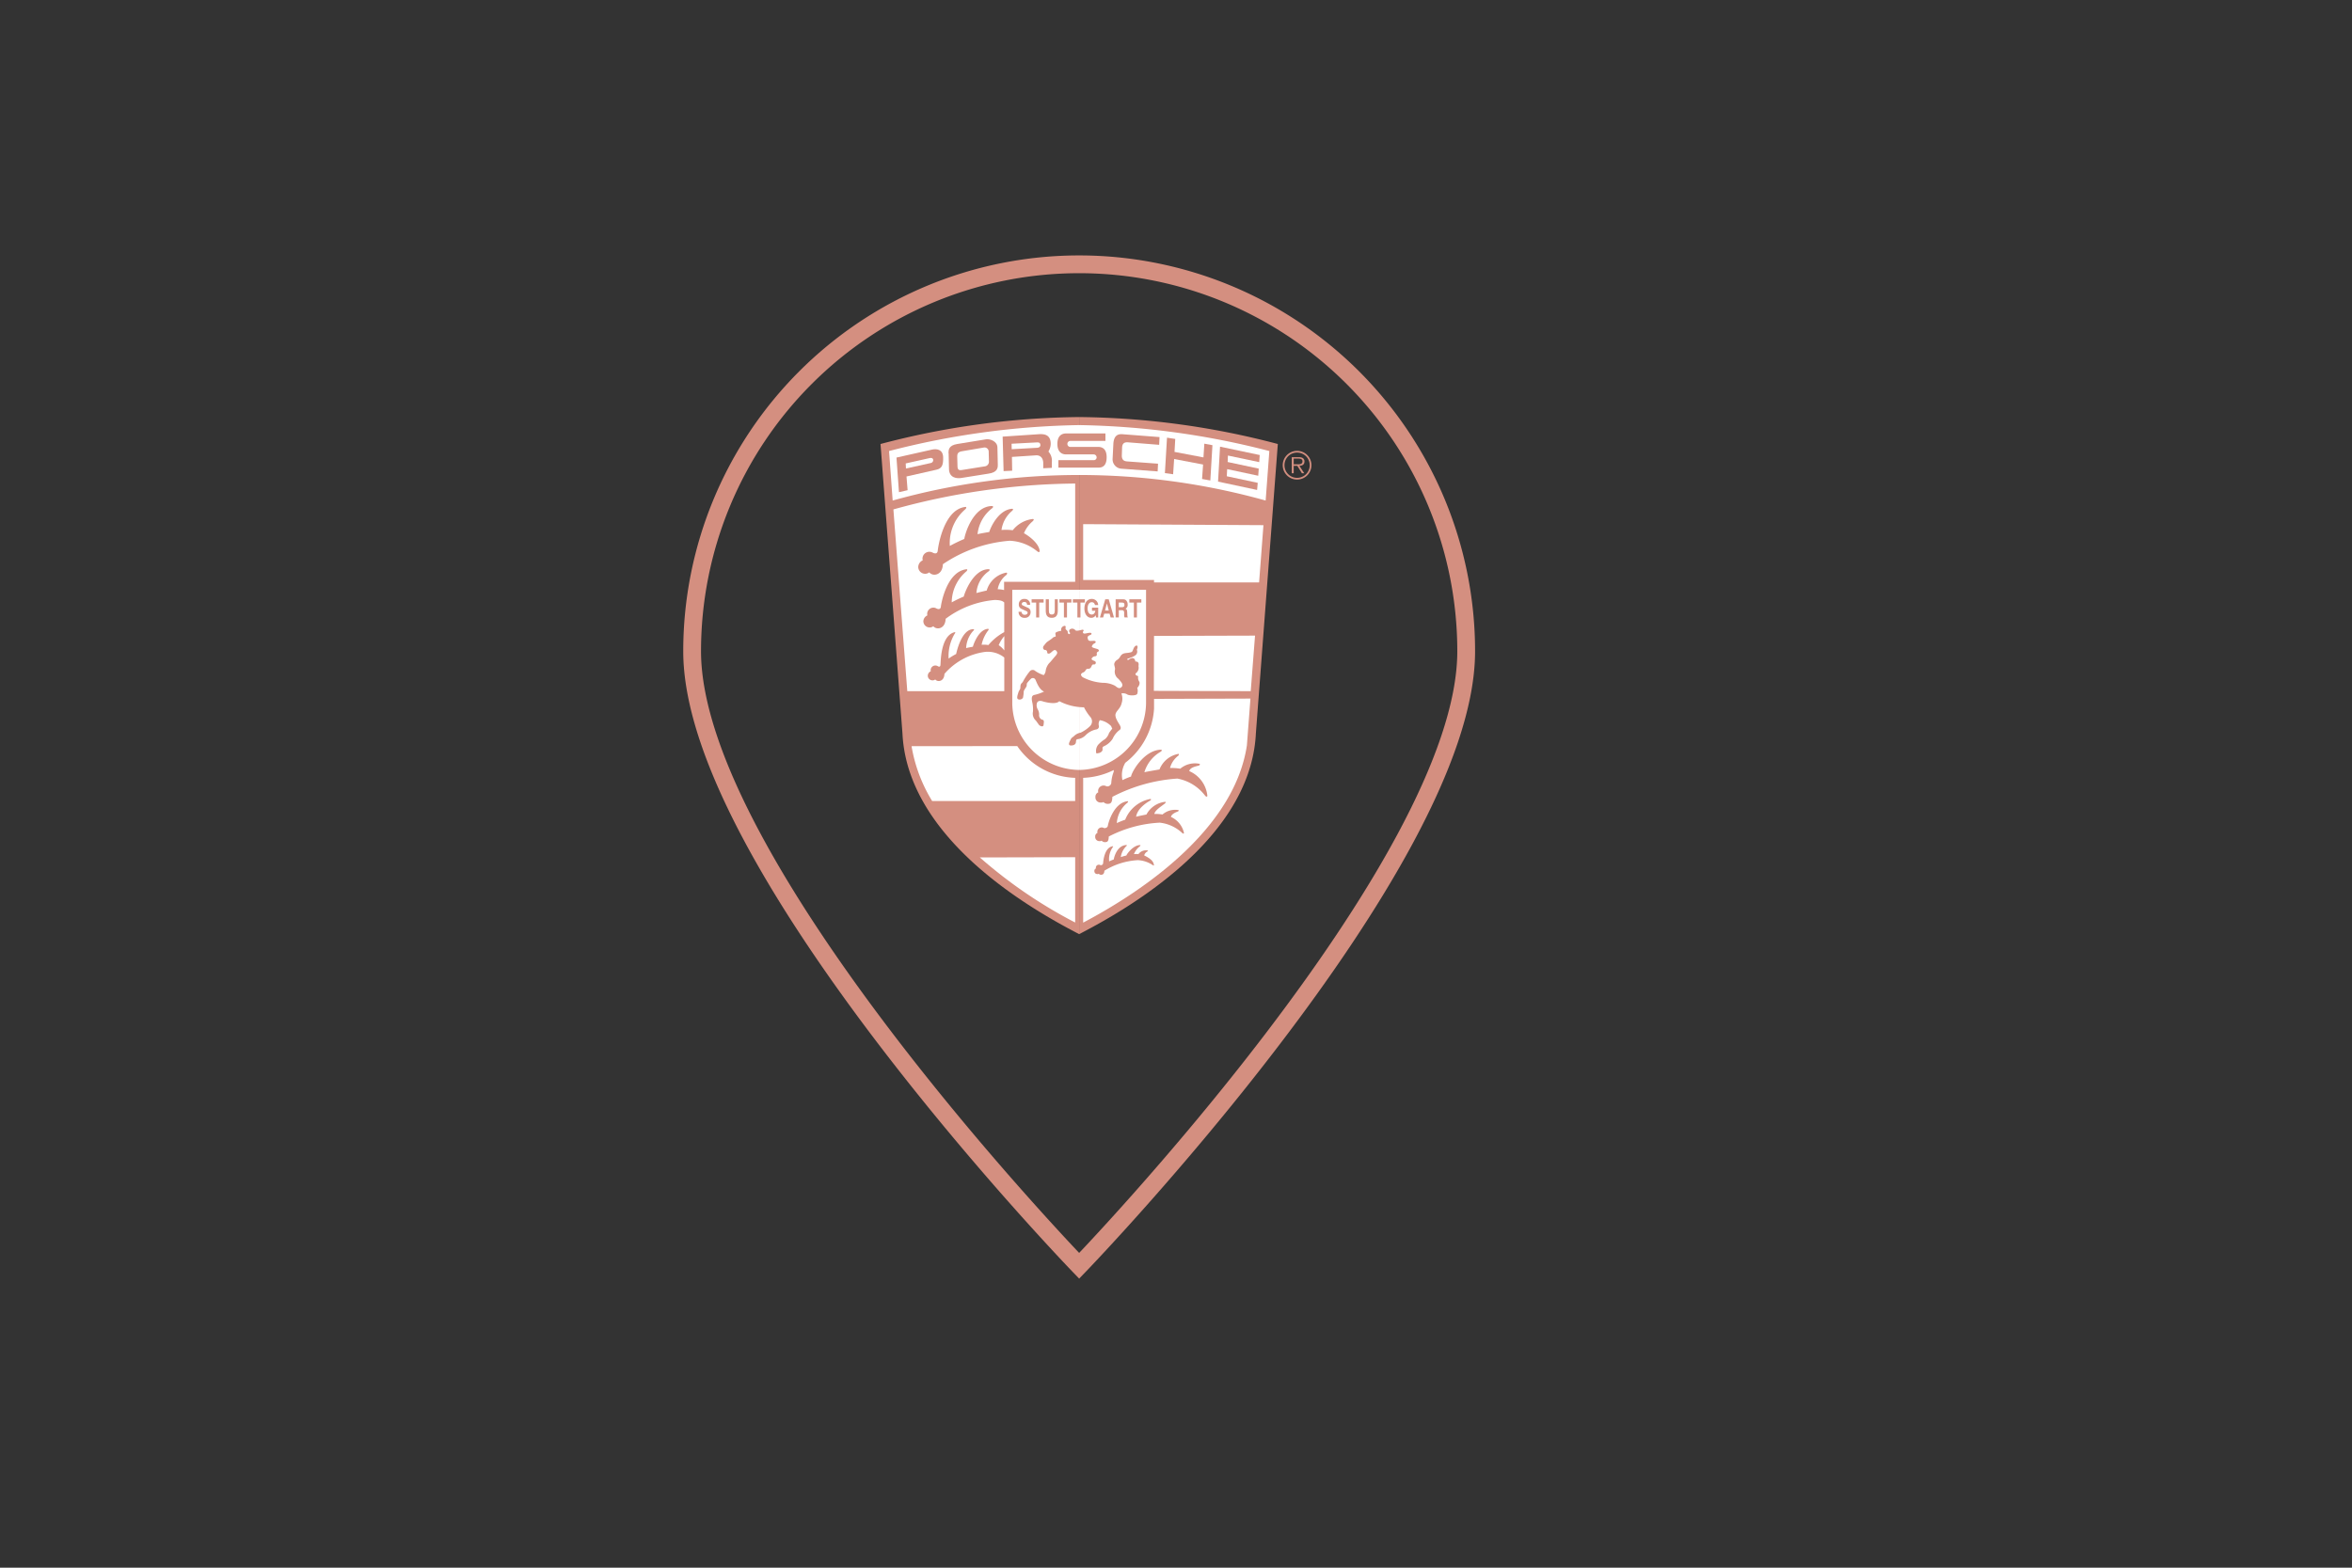 <svg id="Layer_3" data-name="Layer 3" xmlns="http://www.w3.org/2000/svg" width="150" height="100" viewBox="0 0 150 100">
  <rect x="0" y="0" width="150" height="100" fill="#333333" stroke="none"/>
  <defs>
    <style>
      .cls-1 {
        fill: #d48f80;
      }

      .cls-1, .cls-2 {
        fill-rule: evenodd;
      }

      .cls-2 {
        fill: #fff;
      }

      .cls-3 {
        fill: none;
        stroke: #d48f80;
        stroke-miterlimit: 10;
        stroke-width: 1.134px;
      }
    </style>
  </defs>
  <g>
    <path class="cls-1" d="M68.824,59.586c-6.048-3.119-11.014-7.512-11.269-12.8h0l-1.4-18.464h0a51.241,51.241,0,0,1,12.67-1.719v32.98Z"/>
    <path class="cls-2" d="M68.824,37.621H64.558v7.258h0a4.316,4.316,0,0,0,4.266,4.234V37.621Z"/>
    <path class="cls-1" d="M68.824,59.586c6.049-3.119,11.015-7.512,11.27-12.8h0l1.4-18.464h0a51.241,51.241,0,0,0-12.67-1.719v32.98Z"/>
    <path class="cls-2" d="M68.824,27.116a51.358,51.358,0,0,1,12.129,1.655h0l-.235,3.158h0a44.21,44.21,0,0,0-23.788,0h0L56.7,28.771h0a51.358,51.358,0,0,1,12.129-1.655Z"/>
    <polygon class="cls-2" points="73.599 40.563 73.588 44.069 79.766 44.088 80.041 40.545 73.599 40.563 73.599 40.563 73.599 40.563"/>
    <polygon class="cls-2" points="80.3 37.153 80.577 33.499 69.079 33.434 69.079 36.998 73.599 36.998 73.599 37.152 80.3 37.153 80.3 37.153 80.3 37.153"/>
    <path class="cls-2" d="M64.05,40.578a2.132,2.132,0,0,0-.357.577,1.521,1.521,0,0,1,.358.336h0v-.913Z"/>
    <path class="cls-2" d="M62.489,54.694a30.152,30.152,0,0,0,6.081,4.152h0V54.68l-6.08.014Z"/>
    <path class="cls-2" d="M68.569,51.1V49.617h0a4.643,4.643,0,0,1-3.693-2.026h0l-6.741.007h0a9.77,9.77,0,0,0,1.315,3.5h9.119Z"/>
    <path class="cls-2" d="M68.824,37.621H73.09v7.258h0a4.315,4.315,0,0,1-4.266,4.234V37.621Z"/>
    <path class="cls-2" d="M71.757,48.663A4.7,4.7,0,0,0,73.6,45.2h0V44.58l6.148-.019-.227,2.992h0c-.764,5.03-5.984,8.946-10.441,11.3h0V49.617h0a4.8,4.8,0,0,0,1.955-.5h0l-.013.127h0a2.293,2.293,0,0,0-.15.717.258.258,0,0,1-.31.195.352.352,0,0,0-.531.3.276.276,0,0,0,.013.086.3.3,0,0,0-.182.3.325.325,0,0,0,.319.351c.081,0,.133.01.192-.036a.351.351,0,0,0,.264.119c.193,0,.292-.052.305-.447a10.449,10.449,0,0,1,4.145-1.165,2.877,2.877,0,0,1,1.783,1.108c.076.064.14.064.127-.038a1.928,1.928,0,0,0-1.152-1.547c.063-.268.533-.318.62-.357.066-.029.09-.114,0-.114a1.451,1.451,0,0,0-1.193.318,3.532,3.532,0,0,0-.653-.045,1.445,1.445,0,0,1,.548-.8c-.042.035.076-.1-.013-.1a1.608,1.608,0,0,0-1.207.993c-.063.013-.837.14-.964.179a2.25,2.25,0,0,1,1.044-1.312c.076-.051.1-.127,0-.127-1.071.036-1.856,1.42-1.894,1.712a4.409,4.409,0,0,0-.548.23,1.53,1.53,0,0,1,.1-.951h0l.072-.148Z"/>
    <path class="cls-1" d="M70.712,53.362c-.01.315-.089.357-.245.357a.279.279,0,0,1-.21-.095.219.219,0,0,1-.154.029.26.26,0,0,1-.255-.281.237.237,0,0,1,.145-.242.221.221,0,0,1-.01-.069.281.281,0,0,1,.281-.281.286.286,0,0,1,.144.04c.034.017.228,0,.248-.156s.364-1.43,1.229-1.552c.092-.021.062.05.021.091a1.812,1.812,0,0,0-.68,1.3,5.3,5.3,0,0,1,.534-.215,2.154,2.154,0,0,1,1.595-1.322c.081,0,.061.061,0,.1s-.806.433-.9,1.033c.1-.031.609-.133.66-.143a1.543,1.543,0,0,1,1.2-.81c.071,0-.023.109.01.081-.228.192-.651.431-.708.692a2.86,2.86,0,0,1,.522.036,1.226,1.226,0,0,1,.987-.286c.071,0,.052.068,0,.091-.07.031-.4.135-.449.349a1.47,1.47,0,0,1,.826,1c.01.082-.041.082-.1.031a2.5,2.5,0,0,0-1.442-.664,7.932,7.932,0,0,0-3.252.885Z"/>
    <path class="cls-1" d="M70.433,55.539c-.007.216-.108.261-.215.261a.193.193,0,0,1-.144-.065c-.032.025-.061.019-.105.019a.178.178,0,0,1-.174-.192.161.161,0,0,1,.1-.165.149.149,0,0,1-.007-.047.192.192,0,0,1,.192-.192.189.189,0,0,1,.1.027.142.142,0,0,0,.17-.107c.011-.115.069-1,.6-1.094.062-.013.041.035.013.063a1.324,1.324,0,0,0-.225.9,2.394,2.394,0,0,1,.293-.123c.021-.16.218-.9.8-.92.056,0,.042.042,0,.069a1.226,1.226,0,0,0-.352.7,2.815,2.815,0,0,1,.356-.1c.028-.105.452-.675.879-.666.049,0-.015.075.007.056a1.213,1.213,0,0,0-.405.521,1.3,1.3,0,0,1,.286,0,.6.6,0,0,1,.579-.236c.049,0,.036.047,0,.063a.409.409,0,0,0-.211.255c.41.2.586.373.621.6.007.055-.028.055-.07.02a1.861,1.861,0,0,0-.955-.318,4.51,4.51,0,0,0-2.137.676Z"/>
    <path class="cls-1" d="M65.291,44.091c.039-.119.167-.262.183-.334s-.008-.127.039-.2a2.566,2.566,0,0,1,.231-.255.183.183,0,0,1,.3.072c.087.191.238.613.541.74a2.881,2.881,0,0,1-.557.2c-.151.032-.271.056-.207.43a2.049,2.049,0,0,1,.056.652.6.6,0,0,0,.191.573h0l.2.279h0c.079.072.27.151.286-.008s.064-.318-.095-.334a.3.3,0,0,1-.191-.279.639.639,0,0,0-.088-.382.52.52,0,0,1-.056-.374c.032-.119.12-.191.319-.151.159.056.891.254,1.114.008a3.468,3.468,0,0,0,1.576.39,3.135,3.135,0,0,0,.421.636.427.427,0,0,1-.031.558,2.192,2.192,0,0,1-.6.421.807.807,0,0,0-.414.207c-.1.1-.167.1-.231.239s-.207.374.024.374.294-.111.31-.175,0-.2.088-.223a.87.87,0,0,0,.541-.262,1.313,1.313,0,0,1,.692-.367.188.188,0,0,0,.144-.238.449.449,0,0,1,.063-.35,1.279,1.279,0,0,1,.725.382.976.976,0,0,0,.071.159,3.121,3.121,0,0,0-.207.278.828.828,0,0,1-.27.4,2.107,2.107,0,0,0-.43.358.634.634,0,0,0-.127.438c.015.175.063.088.143.088s.262-.088.27-.207-.047-.175.12-.247a1.3,1.3,0,0,0,.525-.462,1.414,1.414,0,0,1,.406-.533c.151-.087.119-.215.048-.342s-.319-.47-.271-.693.31-.358.39-.7a.924.924,0,0,0-.016-.621.492.492,0,0,1,.39.072c.175.08.573.064.621-.048a.614.614,0,0,0,0-.382c.111-.095.191-.3.127-.4a.443.443,0,0,1-.063-.35c-.112-.016-.231-.111-.152-.183a.436.436,0,0,0,.167-.454c.024-.135.032-.3-.2-.294-.007-.088-.079-.374-.437-.111-.056.039-.12-.048-.04-.072s.493-.159.557-.3a.3.3,0,0,0,.016-.271c.032-.064.064-.191.032-.239s-.159-.04-.247.175-.064.215-.294.255-.406,0-.557.255a.534.534,0,0,1-.183.2.385.385,0,0,0-.192.254c-.015.088.064.247.048.358a.571.571,0,0,0,.215.6c.143.159.358.366.2.526s-.3-.008-.422-.088a1.651,1.651,0,0,0-.764-.183,3.158,3.158,0,0,1-1.289-.358c-.2-.167-.077-.252.024-.3a.277.277,0,0,0,.159-.143.173.173,0,0,1,.175-.095c.072,0,.143-.016.207-.168s.127-.095.2-.111a.115.115,0,0,0-.008-.215c-.127-.048-.2-.095-.191-.143a.254.254,0,0,1,.215-.159c.119-.008.127-.088.119-.151a.118.118,0,0,1,.08-.144c.079-.039.072-.135-.064-.175s-.334-.087-.334-.151a.3.3,0,0,1,.175-.207c.088-.032.127-.167-.072-.159s-.31.032-.35-.1-.047-.2.159-.278c.088-.024.112-.143-.047-.135s-.343.087-.4.031-.04-.1-.008-.127a.057.057,0,0,0-.04-.1c-.08,0-.39.119-.47.031a.249.249,0,0,0-.31-.071.133.133,0,0,0-.048.215.059.059,0,1,1-.079.087.105.105,0,0,1-.04-.119.242.242,0,0,0-.1-.135c-.055-.032-.055-.12-.039-.176s-.048-.111-.144-.055a.24.24,0,0,0-.135.294c-.1.008-.366.072-.374.151s.032.168.016.2-.1.032-.151.064c-.135.135-.366.263-.422.318s-.1.112-.167.2a.188.188,0,0,0-.048.215c.088.128.159.04.207.112s.048.087.04.127.087.127.231.008.246-.247.358-.111.008.214-.04.3c-.1.095-.318.39-.422.478a.954.954,0,0,0-.223.485.482.482,0,0,1-.127.279,2.177,2.177,0,0,1-.525-.255.243.243,0,0,0-.366.016,4.029,4.029,0,0,0-.414.621c-.072.167-.183.1-.183.421,0,.112-.088.159-.136.335-.008.047-.135.342-.008.4a.25.25,0,0,0,.311-.095,2.343,2.343,0,0,0,.048-.414Z"/>
    <path class="cls-2" d="M64.049,37.112H68.57V30.844h0a44.441,44.441,0,0,0-11.593,1.651h0l.886,11.594h6.186V41.941h0a1.689,1.689,0,0,0-1.235-.356,4.149,4.149,0,0,0-2.581,1.4c-.011.333-.2.457-.366.457a.293.293,0,0,1-.222-.1.278.278,0,0,1-.175.057.3.3,0,0,1-.3-.3.322.322,0,0,1,.194-.282.241.241,0,0,1-.011-.072.3.3,0,0,1,.448-.255c.036.018.155.1.177-.068s-.007-1.841.883-2.092c.1-.022.064.053.021.1a2.771,2.771,0,0,0-.383,1.58,3.844,3.844,0,0,1,.48-.293c.042-.183.35-1.567,1.086-1.582.086,0,.064.065,0,.108a1.743,1.743,0,0,0-.449,1.1c.107-.033.375-.078.429-.089.043-.161.36-1.089.962-1.143.075,0,.043.078.01.11a2.24,2.24,0,0,0-.414.907,1.812,1.812,0,0,1,.432.019,3.5,3.5,0,0,1,1.011-.826h0V38.43h0c-.083-.076-.214-.157-.615-.158a6.072,6.072,0,0,0-3.123,1.2c-.015.444-.269.61-.487.61a.4.4,0,0,1-.3-.134.369.369,0,0,1-.233.077.4.4,0,0,1-.4-.395.427.427,0,0,1,.258-.376.312.312,0,0,1-.015-.1.4.4,0,0,1,.395-.395.386.386,0,0,1,.2.056c.049.024.249.11.278-.112.022-.237.384-2.215,1.6-2.387.129-.029.086.072.029.129a2.608,2.608,0,0,0-.936,1.978,7.954,7.954,0,0,1,.767-.369c.057-.243.6-1.728,1.576-1.747.114,0,.086.085,0,.143a1.869,1.869,0,0,0-.769,1.38c.143-.043.586-.147.657-.161a1.613,1.613,0,0,1,1.24-1.141c.1,0,.058.1.015.146a1.455,1.455,0,0,0-.553.912,1.907,1.907,0,0,1,.406.053h0l0-.533Z"/>
    <path class="cls-1" d="M60.134,35.981c-.016.494-.3.678-.542.678a.434.434,0,0,1-.329-.149A.41.41,0,0,1,59,36.6a.439.439,0,0,1-.439-.438.477.477,0,0,1,.287-.418.381.381,0,0,1-.016-.108.439.439,0,0,1,.664-.377c.054.027.276.123.308-.124.024-.263.374-2.6,1.727-2.794.143-.031.1.08.032.144a2.828,2.828,0,0,0-.987,2.339,9.926,9.926,0,0,1,.923-.445c.048-.366.573-2.069,1.751-2.1.128,0,.1.095,0,.159a2.4,2.4,0,0,0-.907,1.639c.159-.047.668-.127.748-.143.064-.239.557-1.4,1.449-1.48.111,0,.063.079.015.127a1.935,1.935,0,0,0-.684,1.226,3.486,3.486,0,0,1,.716.016,1.924,1.924,0,0,1,1.274-.717c.111,0,.063.08,0,.144a1.985,1.985,0,0,0-.558.764c.239.127.924.589,1,1.1.016.127-.063.127-.159.048a2.965,2.965,0,0,0-1.751-.669,8.817,8.817,0,0,0-4.265,1.5Z"/>
    <path class="cls-1" d="M67.083,29.475v.368l-.55.026v-.323h0c0-.321-.177-.523-.476-.5h0l-1.52.1.015.879-.547.026-.061-2.2,2.282-.152h0c.418-.033.785.052.784.625a.971.971,0,0,1-.147.478.874.874,0,0,1,.22.674Z"/>
    <path class="cls-1" d="M57.332,31.4l-.159-2.212,2.268-.509h0c.287-.064.693-.024.708.485s-.079.724-.437.8h0l-1.9.43.071.875-.549.127Z"/>
    <path class="cls-2" d="M57.762,29.559l.016.326,1.584-.35h0a.188.188,0,0,0,.151-.215c-.006-.055-.064-.135-.223-.1s-1.528.342-1.528.342Z"/>
    <path class="cls-1" d="M60.492,28.922c0-.207-.008-.509.557-.6h0l1.838-.3h0c.223-.04.724.111.724.525h0l.024,1.067h0c.008.222-.008.517-.6.6h0l-1.7.271h0c-.3.056-.8.008-.812-.565h0l-.023-1Z"/>
    <path class="cls-2" d="M61.049,29.169h0c0-.167-.008-.326.286-.382h0l1.409-.239h0a.264.264,0,0,1,.31.239h0l.016.652h0a.3.3,0,0,1-.278.311h0l-1.393.223h0c-.191.032-.318.04-.334-.207h0l-.016-.6Z"/>
    <path class="cls-1" d="M68.251,28.509a.192.192,0,0,1,0-.383H70.5v-.477H67.989c-.128,0-.558.028-.554.676s.458.661.554.661h1.758a.191.191,0,0,1,.192.191.178.178,0,0,1-.192.175H67.5v.477H70c.159,0,.577.024.577-.664s-.469-.657-.577-.657H68.251Z"/>
    <polygon class="cls-1" points="74.427 27.919 74.292 30.18 74.817 30.251 74.881 29.28 76.727 29.631 76.663 30.554 77.189 30.649 77.324 28.397 76.807 28.301 76.751 29.177 74.905 28.827 74.952 27.999 74.427 27.919 74.427 27.919 74.427 27.919"/>
    <polygon class="cls-1" points="77.682 30.721 77.809 28.492 80.34 29.026 80.308 29.479 78.311 29.058 78.295 29.471 80.277 29.893 80.245 30.347 78.263 29.925 78.239 30.379 80.213 30.8 80.173 31.254 77.682 30.721 77.682 30.721 77.682 30.721"/>
    <path class="cls-1" d="M73.926,28.373l.024-.493L71.618,27.7h0c-.2-.016-.581-.032-.613.62s-.048.947-.048.947a.6.6,0,0,0,.549.629h0l2.324.175.024-.493-1.942-.143h0c-.183-.008-.382-.064-.366-.4h0l.016-.478h0c.008-.191.072-.366.374-.342h0l1.99.159Z"/>
    <path class="cls-2" d="M66.152,28.563l-1.63.091-.007-.349,1.651-.087h0c.127,0,.18.05.186.166s-.087.171-.2.179Z"/>
    <path class="cls-1" d="M65.146,39.025c.024.135.086.191.212.191.1,0,.178-.056.178-.136,0-.043-.023-.071-.084-.1h0l-.291-.135h0a.285.285,0,0,1-.185-.288.33.33,0,0,1,.349-.352.344.344,0,0,1,.372.374h-.191c-.019-.127-.071-.18-.178-.18s-.164.056-.164.134a.1.1,0,0,0,.067.087h0l.3.139h0a.279.279,0,0,1,.194.291.363.363,0,0,1-.119.277.343.343,0,0,1-.253.083.362.362,0,0,1-.338-.167.416.416,0,0,1-.055-.218h.187Z"/>
    <polygon class="cls-1" points="66.558 38.227 66.558 38.437 66.276 38.437 66.276 39.388 66.081 39.388 66.081 38.437 65.792 38.437 65.792 38.227 66.558 38.227 66.558 38.227 66.558 38.227"/>
    <path class="cls-1" d="M67.461,38.227v.717h0c0,.264-.078.466-.384.466s-.384-.2-.384-.466h0v-.717h.2v.712h0c0,.188.053.261.185.261s.191-.07.191-.261h0v-.712Z"/>
    <polygon class="cls-1" points="68.329 38.227 68.329 38.437 68.048 38.437 68.048 39.388 67.852 39.388 67.852 38.437 67.564 38.437 67.564 38.227 68.329 38.227 68.329 38.227 68.329 38.227"/>
    <path class="cls-1" d="M69.644,38.759h.395v.629H69.9l-.019-.147h0a.319.319,0,0,1-.284.169c-.257,0-.438-.245-.438-.592,0-.369.184-.613.466-.613a.4.4,0,0,1,.411.392h-.2c-.038-.126-.1-.182-.208-.182-.164,0-.266.151-.266.393s.1.392.266.392c.122,0,.2-.086.229-.242h-.215v-.2Z"/>
    <polygon class="cls-1" points="70.488 38.227 70.709 38.227 71.045 39.388 70.831 39.388 70.766 39.144 70.421 39.144 70.354 39.388 70.148 39.388 70.488 38.227 70.488 38.227 70.488 38.227"/>
    <path class="cls-1" d="M71.573,38.227c.135,0,.186.015.243.067a.359.359,0,0,1,.1.268.272.272,0,0,1-.135.269c.092.049.1.081.111.3.006.188.011.217.042.252h-.217a.511.511,0,0,1-.024-.183c0-.171.019-.276-.162-.276h-.18v.459h-.2V38.227Z"/>
    <polygon class="cls-1" points="72.79 38.227 72.79 38.437 72.508 38.437 72.508 39.388 72.313 39.388 72.313 38.437 72.024 38.437 72.024 38.227 72.79 38.227 72.79 38.227 72.79 38.227"/>
    <polygon class="cls-1" points="69.189 38.227 69.189 38.437 68.907 38.437 68.907 39.388 68.711 39.388 68.711 38.437 68.423 38.437 68.423 38.227 69.189 38.227 69.189 38.227 69.189 38.227"/>
    <polygon class="cls-2" points="70.714 38.945 70.594 38.493 70.475 38.945 70.714 38.945 70.714 38.945 70.714 38.945"/>
    <path class="cls-2" d="M71.35,38.733h.186c.134,0,.177-.036.177-.149s-.042-.147-.177-.147H71.35v.3Z"/>
    <path class="cls-1" d="M82.724,28.869a.806.806,0,1,1-.806.8.8.8,0,0,1,.806-.8h0v-.11h0a.916.916,0,1,0,.914.913.916.916,0,0,0-.914-.913h0v.11Z"/>
    <path class="cls-1" d="M82.508,29.253H82.8c.127,0,.266.019.266.177,0,.209-.223.185-.367.185h-.192v.1h.23l.293.473h.149l-.31-.473h0c.182-.005.324-.079.324-.28a.25.25,0,0,0-.115-.221.469.469,0,0,0-.25-.05h-.446v1.024h.125v-.933Z"/>
  </g>
  <path class="cls-3" d="M93.507,41.543a24.683,24.683,0,0,0-49.366,0c0,13.672,24.683,39.2,24.683,39.2S93.507,55.215,93.507,41.543Z"/>
</svg>
